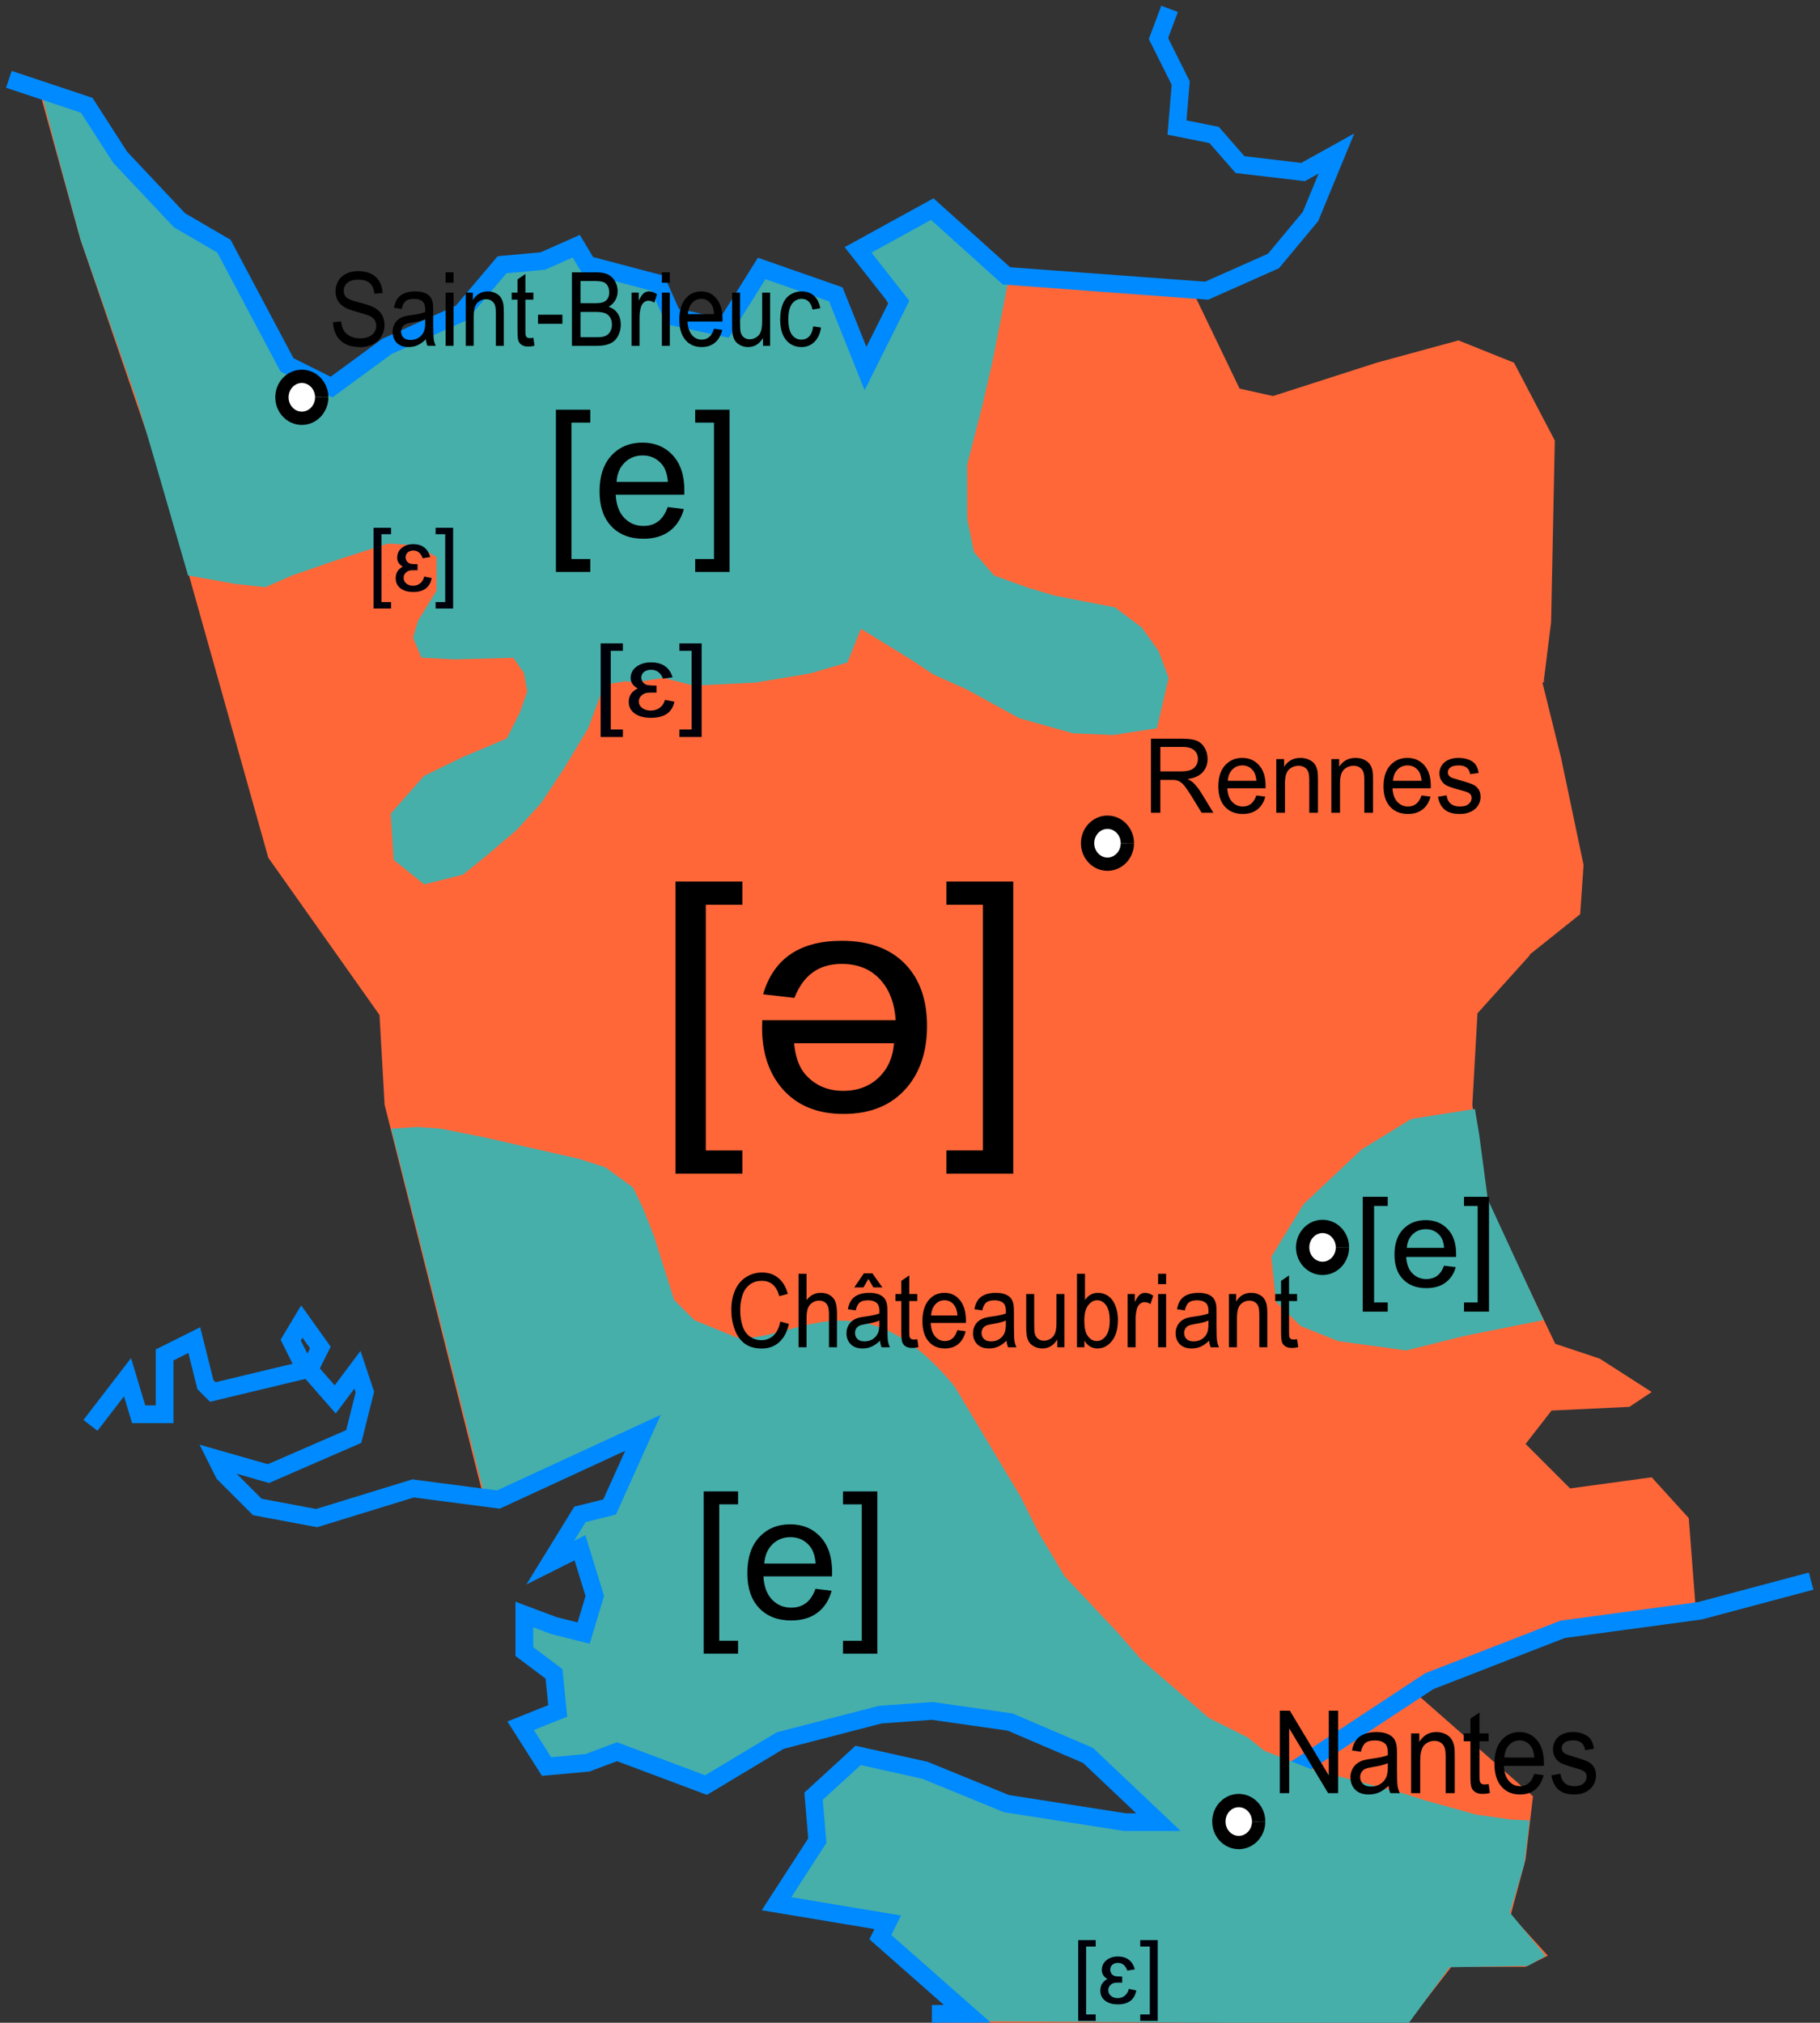 <?xml version="1.0" encoding="UTF-8" standalone="no"?>
<!-- Created with Inkscape (http://www.inkscape.org/) -->

<svg
   xmlns:osb="http://www.openswatchbook.org/uri/2009/osb"
   xmlns:dc="http://purl.org/dc/elements/1.1/"
   xmlns:cc="http://creativecommons.org/ns#"
   xmlns:rdf="http://www.w3.org/1999/02/22-rdf-syntax-ns#"
   xmlns:svg="http://www.w3.org/2000/svg"
   xmlns="http://www.w3.org/2000/svg"
   xmlns:sodipodi="http://sodipodi.sourceforge.net/DTD/sodipodi-0.dtd"
   xmlns:inkscape="http://www.inkscape.org/namespaces/inkscape"
   version="1.0"
   width="410.358"
   height="456.096"
   id="svg2"
   sodipodi:version="0.32"
   inkscape:version="0.48.4 r9939"
   sodipodi:docname="Participes_gallo.svg">
  <rect width="100%" height="100%" fill="#333333" stroke="none"/>
  <sodipodi:namedview
     inkscape:window-height="706"
     inkscape:window-width="1366"
     inkscape:pageshadow="2"
     inkscape:pageopacity="1"
     guidetolerance="10.0"
     gridtolerance="10.0"
     objecttolerance="10.0"
     borderopacity="1.0"
     bordercolor="#666666"
     pagecolor="white"
     id="base"
     inkscape:zoom="1.0349762"
     inkscape:cx="106.93509"
     inkscape:cy="191.89155"
     inkscape:window-x="-8"
     inkscape:window-y="-8"
     inkscape:current-layer="svg2"
     showgrid="false"
     fit-margin-top="0"
     fit-margin-left="0"
     fit-margin-right="0"
     fit-margin-bottom="0"
     inkscape:window-maximized="1" />
  <defs
     id="defs4">
    <linearGradient
       id="linearGradient5571">
      <stop
         style="stop-color:#ff0022;stop-opacity:1;"
         offset="0"
         id="stop5573" />
      <stop
         style="stop-color:#00ff00;stop-opacity:1;"
         offset="1"
         id="stop5575" />
    </linearGradient>
    <linearGradient
       id="linearGradient5352"
       osb:paint="solid">
      <stop
         style="stop-color:#00af22;stop-opacity:1;"
         offset="0"
         id="stop5354" />
    </linearGradient>
  </defs>
  <g
     id="g3151">
    <path
       sodipodi:nodetypes="ccccccccccccccccccccccccccccccccccccccccccccccccccccccccccccc"
       inkscape:connector-curvature="0"
       id="path5628"
       d="m 344.911,215.407 -11.783,13.078 -1.16,20.646 2.873,20.792 15.824,33.083 10.034,3.345 11.706,7.525 -5.017,3.345 -17.559,0.836 -5.853,7.525 10.034,10.034 18.395,-2.508 8.361,9.197 1.672,21.739 -35.117,3.345 -29.264,13.378 27.592,24.248 -1.672,14.214 -3.345,12.542 8.361,9.197 -5.017,2.508 -16.723,0 -9.709,12.507 -106.611,0.114 5.743,-2.378 -17.977,-17.35 1.045,-2.717 -24.666,-5.226 9.197,-12.96 1.672,-12.124 7.107,-7.316 33.471,10.352 21.16,3.722 11.632,-0.069 -13.827,-14.17 -17.946,-7.36 -23.203,-2.717 -27.174,6.271 -17.977,9.825 -20.067,-6.898 -15.677,3.135 -5.739,-8.712 8.003,-3.404 -1.017,-8.555 -7.309,-6.712 0.992,-7.141 13.07,3.745 2.454,-7.473 -3.239,-9.937 -7.409,3.532 7.161,-12.176 6.756,-1.191 2.79,-4.476 4.599,-12.124 -1.036,-195.691 203.993,25.063 4.443,17.945 5.093,24.235 -0.767,11.099 -11.441,9.14 c 0,0 0.037,-0.382 0.066,0.124 z"
       style="fill:#ff6739;fill-opacity:1;stroke:none" />
    <path
       sodipodi:nodetypes="cccccccc"
       inkscape:connector-curvature="0"
       id="path5608"
       d="m 408.358,356.518 -25.084,6.689 -30.937,4.181 -30.101,11.706 -34.281,22.575 -11.706,10.87 -17.559,-2.508 -1.672,-1.672"
       style="fill:none;stroke:#008aff;stroke-width:4;stroke-linecap:butt;stroke-linejoin:miter;stroke-miterlimit:4;stroke-opacity:1;stroke-dasharray:none" />
    <path
       sodipodi:nodetypes="cccccccccccccccccccccccccccccccccccccccccccccccccccccccccccccccccccccccccccc"
       inkscape:connector-curvature="0"
       id="path5616"
       d="m 269.459,66.779 10.034,20.852 7.525,1.672 23.412,-7.525 18.395,-5.017 12.542,5.017 9.197,17.559 -0.836,40.97 -1.672,13.378 0.336,-0.02 -20.452,8.977 -17.457,4.27 -15.826,1.559 -12.573,-0.434 -14.267,-0.467 -13.442,-4.326 -10.333,-6.317 -9.671,-3.662 -12.056,-0.539 -9.271,3.283 -6.181,6.836 0.96,9.351 3.311,8.017 5.059,10.927 4.404,10.66 6.538,18.617 1.977,22.118 3.063,14.812 -3.793,15.028 -4.37,11.88 -1.133,13.891 3.066,11.977 4.566,16.586 4.767,17.028 1.967,19.259 -3.67,7.611 -4.419,4.154 -8.355,2.182 -27.729,-3.686 -5.246,-2.638 -3.747,-6.262 -8.101,-8.03 -9.936,-8.094 -12.643,-6.93 -14.078,-4.537 6.538,-16.126 -32.926,17.344 -4.155,-1.322 L 86.721,249.125 85.566,228.86 60.496,193.406 35.879,105.772 18.12,53.947 8.716,19.88 l 9.134,3.085 9.805,13.425 12.085,13.467 9.736,4.755 15.215,27.954 12.17,3.574 28.6,-18.141 7.076,-9.577 9.76,-0.137 6.469,-2.196 2.733,4.785 15.097,4.134 3.34,7.669 11.664,1.575 8.925,-12.464 16.159,5.775 8.791,13.336 5.081,-12.01 -7.165,-12.63 15.886,-7.927 19.36,15.688 z"
       style="fill:#ff6739;fill-opacity:1;stroke:none" />
    <path
       sodipodi:nodetypes="cccccccccccccccccccccccccccccccccccccccccccccccccccccccccccccccccccccc"
       inkscape:connector-curvature="0"
       id="path3011"
       d="m 344.89,410.477 -4.164,-0.189 -7.95,-1.136 -11.547,-3.218 -5.3,-1.704 -20.254,-5.3 -10.6,-4.164 -3.786,-3.029 -8.707,-4.354 -15.333,-13.25 -5.111,-5.868 -12.115,-12.872 -5.868,-9.843 -3.975,-7.95 -14.954,-24.987 c -21.141,-25.81 -36.28,-9.862 -49.027,-10.979 l -9.654,-3.975 -4.543,-4.543 -4.543,-14.386 -2.461,-6.247 -2.272,-4.732 -6.247,-4.543 -5.868,-1.893 -14.197,-3.218 -6.625,-1.514 -10.411,-2.082 -5.3,-0.379 -5.868,0.379 21.259,83.544 2.488,0.52 33.021,-15.121 -7.413,16.452 -6.893,1.277 -4.945,10.19 4.868,-2.551 3.738,10.698 -2.774,8.962 -13.097,-3.368 -0.092,8.043 6.339,4.349 0.793,8.117 -8.213,3.205 6.121,9.581 8.3,-0.3 7.786,-2.94 19.098,7.508 17.432,-10.6 22.118,-4.834 11.577,-1.548 17.462,2.498 17.999,8.08 14.852,13.938 -4.958,1.115 -13.864,-2.421 -14.233,-1.363 -16.892,-8.349 -16.426,-3.192 -10.248,9.002 0.553,10.891 -8.044,13.808 24.136,3.587 -1.217,3.954 19.959,18.505 98.705,0.604 9.331,-12.768 17.635,-0.298 4.023,-2.23 -8.054,-9.783 3.25,-10.957 z"
       style="fill:#46afaa;stroke:none;stroke-width:1px;stroke-linecap:butt;stroke-linejoin:miter;stroke-opacity:1;fill-opacity:1" />
    <path
       sodipodi:nodetypes="ccccccccccccccccccccccccccccccccccccccccccccccccccccccccccccc"
       inkscape:connector-curvature="0"
       id="path5610"
       d="m 210.117,454.093 7.983,-0.016 -19.61,-17.29 1.672,-3.345 -25.084,-4.181 9.197,-14.214 -0.836,-10.034 10.034,-9.197 15.05,3.345 18.395,7.525 26.756,4.181 7.525,0 -15.886,-15.05 -17.559,-7.525 -17.559,-2.508 -11.706,0.836 -22.575,5.853 -16.723,10.034 -20.067,-7.525 -6.689,2.508 -9.197,0.836 -5.853,-9.197 8.361,-3.345 -0.836,-8.361 -6.689,-5.017 0,-8.361 6.689,2.508 6.689,1.672 2.508,-8.361 -3.345,-10.87 -6.689,3.345 6.689,-10.87 6.689,-1.672 7.525,-16.723 -32.609,15.05 -19.231,-2.508 -21.739,6.689 -13.378,-2.508 -7.525,-7.525 -1.672,-3.345 11.706,3.345 19.231,-8.361 2.508,-10.034 -1.672,-5.017 -5.017,6.689 -5.853,-6.689 2.508,-5.017 -4.181,-5.853 -2.508,4.181 3.345,6.689 -20.903,5.017 -1.672,-1.672 -2.508,-10.034 0,0 0,0 -6.689,3.345 0,13.378 -5.853,0 -2.508,-8.361 -8.361,10.87 0,0"
       style="fill:none;stroke:#008aff;stroke-width:4;stroke-linecap:butt;stroke-linejoin:miter;stroke-miterlimit:4;stroke-opacity:1;stroke-dasharray:none" />
    <path
       sodipodi:nodetypes="cccccccccccccc"
       inkscape:connector-curvature="0"
       id="path5620"
       d="m 333.503,255.729 -0.958,-5.68 -14.32,2.254 -11.226,6.889 -13.094,12.351 -7.254,11.844 1.062,10.175 5.564,5.448 8.432,3.389 15.355,2.105 13.131,-3.277 17.833,-3.576 -12.565,-27.187 z"
       style="fill:#46afaa;fill-opacity:1;stroke:none" />
    <path
       sodipodi:nodetypes="cccccccccccccccccccccccccccccccccccccccccccccccccccccccccccccccccccccccccccccccccccccc"
       inkscape:connector-curvature="0"
       id="path3003"
       d="M 74.96,86.598 64.738,82.434 49.973,55.176 40.508,49.876 26.879,35.868 18.929,22.996 9.086,19.967 13.25,35.868 l 4.922,18.172 12.872,36.723 3.786,12.872 7.572,26.122 10.6,1.893 6.815,0.757 6.057,-2.65 9.843,-3.407 11.736,-3.786 6.436,0.379 4.543,2.65 0,7.572 -4.164,6.815 -1.136,3.786 1.893,4.543 7.572,0.379 13.629,-0.379 -0.757,-0.379 2.65,3.786 0.774,4.164 -1.622,4.679 -3.006,5.956 -9.837,4.153 -8.843,4.3 -7.482,8.499 0.656,10.409 6.889,5.543 8.725,-2.193 5.532,-4.453 6.69,-5.719 5.379,-5.927 5.272,-7.967 5.373,-8.956 3.673,-9.837 4.727,-0.741 2.283,0.238 6.252,-1.006 6.879,1.736 13.996,-0.692 12.207,-2.05 8.421,-2.455 3.067,-7.614 11.828,7.285 4.543,3.029 7.572,3.407 11.736,6.436 12.115,3.407 9.086,0.379 9.843,-1.514 2.65,-11.358 -2.272,-6.057 -3.786,-5.3 -6.057,-4.543 -13.629,-2.65 -6.095,-1.817 -7.534,-2.726 -4.543,-5.3 -1.514,-7.572 0,-12.115 3.407,-13.25 2.272,-9.843 3.786,-19.308 -17.036,-16.279 -17.036,10.222 9.086,11.736 -7.572,15.143 -7.193,-17.415 -16.279,-4.164 -8.707,11.736 -11.736,-2.65 -1.893,-6.436 -16.658,-5.3 -3.029,-3.407 -6.815,4.164 -9.465,-0.379 -9.843,12.493 -17.036,6.436 z"
       style="fill:#46afaa;fill-opacity:1;stroke:none" />
    <path
       inkscape:connector-curvature="0"
       id="path5614"
       d="m 263.708,2 -2.508,6.689 5.017,10.034 -0.836,10.034 8.361,1.672 5.853,6.689 14.214,1.672 7.525,-4.181 -5.853,14.214 -8.361,10.034 -15.05,6.689 -45.151,-3.345 -16.723,-15.05 -16.723,9.197 9.197,11.706 -7.525,15.05 -6.689,-16.723 -16.723,-5.853 -8.361,13.378 -11.706,-2.508 -3.345,-7.525 -15.886,-4.181 -2.508,-4.181 -7.525,3.345 -9.197,0.836 -9.197,10.87 -16.723,7.525 -12.542,9.197 L 64.71,82.268 50.495,55.512 40.462,49.659 27.084,35.445 19.559,23.739 2,17.886"
       style="fill:none;stroke:#008aff;stroke-width:4;stroke-linecap:butt;stroke-linejoin:miter;stroke-miterlimit:4;stroke-opacity:1;stroke-dasharray:none" />
    <path
       id="path5630"
       d="m 553.739,523.384 c 0,2.612 -2.008,4.73 -4.485,4.73 -2.477,0 -4.485,-2.118 -4.485,-4.73 0,-2.612 2.008,-4.73 4.485,-4.73 2.466,0 4.469,2.099 4.485,4.699"
       style="fill:#ffffff;fill-opacity:1;stroke:#000000;stroke-width:3;stroke-miterlimit:4;stroke-opacity:1"
       transform="translate(-269.95,-112.656)" />
    <path
       id="path5630-1"
       d="m 553.739,523.384 c 0,2.612 -2.008,4.73 -4.485,4.73 -2.477,0 -4.485,-2.118 -4.485,-4.73 0,-2.612 2.008,-4.73 4.485,-4.73 2.466,0 4.469,2.099 4.485,4.699"
       style="fill:#ffffff;fill-opacity:1;stroke:#000000;stroke-width:3;stroke-miterlimit:4;stroke-opacity:1"
       transform="translate(-481.2,-433.799)" />
    <path
       id="path5630-7"
       d="m 553.739,523.384 c 0,2.612 -2.008,4.73 -4.485,4.73 -2.477,0 -4.485,-2.118 -4.485,-4.73 0,-2.612 2.008,-4.73 4.485,-4.73 2.466,0 4.469,2.099 4.485,4.699"
       style="fill:#ffffff;fill-opacity:1;stroke:#000000;stroke-width:3;stroke-miterlimit:4;stroke-opacity:1"
       transform="translate(-251.056,-242.117)" />
    <path
       id="path5630-4"
       d="m 553.739,523.384 c 0,2.612 -2.008,4.73 -4.485,4.73 -2.477,0 -4.485,-2.118 -4.485,-4.73 0,-2.612 2.008,-4.73 4.485,-4.73 2.466,0 4.469,2.099 4.485,4.699"
       style="fill:#ffffff;fill-opacity:1;stroke:#000000;stroke-width:3;stroke-miterlimit:4;stroke-opacity:1"
       transform="translate(-299.551,-333.255)" />
    <g
       id="text5664"
       style="font-size:24.617px;font-style:normal;font-weight:normal;line-height:125%;letter-spacing:0px;word-spacing:0px;fill:#000000;fill-opacity:1;stroke:none;font-family:Sans"
       transform="scale(0.948,1.055)">
      <path
         id="path3135"
         style=""
         d="m 304.384,383.246 0,-17.621 2.392,0 9.255,13.835 0,-13.835 2.236,0 0,17.621 -2.392,0 -9.255,-13.847 0,13.847 z" />
      <path
         id="path3137"
         style=""
         d="m 330.251,381.671 c -0.801,0.681 -1.573,1.162 -2.314,1.442 -0.741,0.28 -1.537,0.421 -2.386,0.421 -1.402,0 -2.48,-0.343 -3.233,-1.028 -0.753,-0.685 -1.13,-1.561 -1.13,-2.626 0,-0.625 0.142,-1.196 0.427,-1.713 0.284,-0.517 0.657,-0.932 1.118,-1.244 0.461,-0.313 0.98,-0.549 1.557,-0.709 0.425,-0.112 1.066,-0.22 1.923,-0.325 1.747,-0.208 3.033,-0.457 3.858,-0.745 0.008,-0.296 0.012,-0.485 0.012,-0.565 -10e-6,-0.881 -0.204,-1.502 -0.613,-1.863 -0.553,-0.489 -1.374,-0.733 -2.464,-0.733 -1.018,1e-5 -1.769,0.178 -2.254,0.535 -0.485,0.357 -0.843,0.988 -1.076,1.893 l -2.116,-0.288 c 0.192,-0.905 0.509,-1.637 0.95,-2.194 0.441,-0.557 1.078,-0.986 1.911,-1.286 0.833,-0.3 1.799,-0.451 2.897,-0.451 1.09,2e-5 1.975,0.128 2.656,0.385 0.681,0.256 1.182,0.579 1.503,0.968 0.321,0.389 0.545,0.879 0.673,1.472 0.072,0.369 0.108,1.034 0.108,1.995 l 0,2.885 c -1e-5,2.011 0.046,3.283 0.138,3.816 0.092,0.533 0.274,1.044 0.547,1.533 l -2.26,0 c -0.224,-0.449 -0.369,-0.974 -0.433,-1.575 z m -0.18,-4.832 c -0.785,0.321 -1.963,0.593 -3.534,0.817 -0.889,0.128 -1.519,0.272 -1.887,0.433 -0.369,0.16 -0.653,0.395 -0.853,0.703 -0.2,0.309 -0.301,0.651 -0.3,1.028 -10e-6,0.577 0.218,1.058 0.655,1.442 0.437,0.385 1.076,0.577 1.917,0.577 0.833,10e-6 1.575,-0.182 2.224,-0.547 0.649,-0.365 1.126,-0.863 1.43,-1.496 0.232,-0.489 0.349,-1.21 0.349,-2.164 z" />
      <path
         id="path3139"
         style=""
         d="m 335.624,383.246 0,-12.765 1.947,0 0,1.815 c 0.938,-1.402 2.292,-2.103 4.063,-2.104 0.769,2e-5 1.476,0.138 2.122,0.415 0.645,0.276 1.128,0.639 1.448,1.088 0.321,0.449 0.545,0.982 0.673,1.599 0.08,0.401 0.12,1.102 0.12,2.104 l 0,7.849 -2.164,0 0,-7.765 c -1e-5,-0.881 -0.084,-1.541 -0.252,-1.977 -0.168,-0.437 -0.467,-0.785 -0.895,-1.046 -0.429,-0.26 -0.932,-0.391 -1.509,-0.391 -0.922,1e-5 -1.717,0.292 -2.386,0.877 -0.669,0.585 -1.004,1.695 -1.004,3.33 l 0,6.972 z" />
      <path
         id="path3141"
         style=""
         d="m 354.051,381.31 0.313,1.911 c -0.609,0.128 -1.154,0.192 -1.635,0.192 -0.785,0 -1.394,-0.124 -1.827,-0.373 -0.433,-0.248 -0.737,-0.575 -0.914,-0.98 -0.176,-0.405 -0.264,-1.256 -0.264,-2.554 l 0,-7.344 -1.587,0 0,-1.683 1.587,0 0,-3.161 2.152,-1.298 0,4.459 2.176,0 0,1.683 -2.176,0 0,7.464 c 0,0.617 0.038,1.014 0.114,1.19 0.076,0.176 0.2,0.317 0.373,0.421 0.172,0.104 0.419,0.156 0.739,0.156 0.24,0 0.557,-0.028 0.95,-0.084 z" />
      <path
         id="path3143"
         style=""
         d="m 364.893,379.135 2.236,0.276 c -0.353,1.306 -1.006,2.32 -1.959,3.041 -0.954,0.721 -2.172,1.082 -3.654,1.082 -1.867,0 -3.348,-0.575 -4.441,-1.725 -1.094,-1.15 -1.641,-2.763 -1.641,-4.838 0,-2.148 0.553,-3.814 1.659,-5 1.106,-1.186 2.54,-1.779 4.303,-1.779 1.707,2e-5 3.101,0.581 4.183,1.743 1.082,1.162 1.623,2.797 1.623,4.904 -1e-5,0.128 -0.004,0.321 -0.012,0.577 l -9.52,0 c 0.08,1.402 0.477,2.476 1.19,3.221 0.713,0.745 1.603,1.118 2.668,1.118 0.793,10e-6 1.47,-0.208 2.031,-0.625 0.561,-0.417 1.006,-1.082 1.334,-1.995 z m -7.104,-3.498 7.128,0 c -0.096,-1.074 -0.369,-1.879 -0.817,-2.416 -0.689,-0.833 -1.583,-1.25 -2.68,-1.25 -0.994,1e-5 -1.829,0.333 -2.506,0.998 -0.677,0.665 -1.052,1.555 -1.124,2.668 z" />
      <path
         id="path3145"
         style=""
         d="m 368.992,379.435 2.14,-0.337 c 0.12,0.857 0.455,1.515 1.004,1.971 0.549,0.457 1.316,0.685 2.302,0.685 0.994,10e-6 1.731,-0.202 2.212,-0.607 0.481,-0.405 0.721,-0.879 0.721,-1.424 -1e-5,-0.489 -0.212,-0.873 -0.637,-1.154 -0.297,-0.192 -1.034,-0.437 -2.212,-0.733 -1.587,-0.401 -2.686,-0.747 -3.3,-1.04 -0.613,-0.292 -1.078,-0.697 -1.394,-1.214 -0.317,-0.517 -0.475,-1.088 -0.475,-1.713 -1e-5,-0.569 0.13,-1.096 0.391,-1.581 0.26,-0.485 0.615,-0.887 1.064,-1.208 0.337,-0.248 0.795,-0.459 1.376,-0.631 0.581,-0.172 1.204,-0.258 1.869,-0.258 1.002,2e-5 1.881,0.144 2.638,0.433 0.757,0.288 1.316,0.679 1.677,1.172 0.361,0.493 0.609,1.152 0.745,1.977 l -2.116,0.288 c -0.096,-0.657 -0.375,-1.17 -0.835,-1.539 -0.461,-0.369 -1.112,-0.553 -1.953,-0.553 -0.994,1e-5 -1.703,0.164 -2.128,0.493 -0.425,0.329 -0.637,0.713 -0.637,1.154 0,0.28 0.088,0.533 0.264,0.757 0.176,0.232 0.453,0.425 0.829,0.577 0.216,0.08 0.853,0.264 1.911,0.553 1.531,0.409 2.598,0.743 3.203,1.004 0.605,0.26 1.08,0.639 1.424,1.136 0.345,0.497 0.517,1.114 0.517,1.851 -1e-5,0.721 -0.21,1.4 -0.631,2.037 -0.421,0.637 -1.028,1.13 -1.821,1.478 -0.793,0.349 -1.691,0.523 -2.692,0.523 -1.659,0 -2.923,-0.345 -3.792,-1.034 -0.869,-0.689 -1.424,-1.711 -1.665,-3.065 z" />
    </g>
    <g
       id="text5664-0"
       style="font-size:21.801px;font-style:normal;font-weight:normal;line-height:125%;letter-spacing:0px;word-spacing:0px;fill:#000000;fill-opacity:1;stroke:none;font-family:Sans"
       transform="scale(0.941,1.062)">
      <path
         id="path3108"
         style=""
         d="m 186.964,280.581 2.065,0.522 c -0.433,1.696 -1.212,2.99 -2.337,3.88 -1.125,0.891 -2.5,1.336 -4.125,1.336 -1.682,0 -3.05,-0.342 -4.104,-1.027 -1.054,-0.685 -1.856,-1.677 -2.406,-2.975 -0.55,-1.299 -0.825,-2.693 -0.825,-4.184 0,-1.625 0.31,-3.043 0.931,-4.253 0.621,-1.21 1.505,-2.129 2.651,-2.757 1.146,-0.628 2.408,-0.942 3.784,-0.942 1.561,2e-5 2.874,0.397 3.939,1.192 1.065,0.795 1.806,1.913 2.225,3.353 l -2.033,0.479 c -0.362,-1.135 -0.887,-1.962 -1.575,-2.48 -0.688,-0.518 -1.554,-0.777 -2.597,-0.777 -1.199,2e-5 -2.202,0.287 -3.007,0.862 -0.805,0.575 -1.371,1.347 -1.698,2.315 -0.326,0.969 -0.49,1.968 -0.49,2.997 -1e-5,1.327 0.193,2.486 0.58,3.476 0.387,0.99 0.988,1.73 1.804,2.22 0.816,0.49 1.7,0.735 2.651,0.735 1.157,0 2.136,-0.334 2.938,-1.001 0.802,-0.667 1.345,-1.657 1.629,-2.97 z" />
      <path
         id="path3110"
         style=""
         d="m 191.339,286.053 0,-15.606 1.916,0 0,5.599 c 0.894,-1.036 2.023,-1.554 3.385,-1.554 0.837,1e-5 1.565,0.165 2.182,0.495 0.617,0.33 1.059,0.786 1.325,1.368 0.266,0.582 0.399,1.426 0.399,2.534 l 0,7.164 -1.916,0 0,-7.164 c -1e-5,-0.958 -0.208,-1.655 -0.623,-2.092 -0.415,-0.436 -1.002,-0.655 -1.762,-0.655 -0.568,1e-5 -1.102,0.147 -1.602,0.442 -0.5,0.295 -0.857,0.694 -1.07,1.198 -0.213,0.504 -0.319,1.199 -0.319,2.086 l 0,6.185 z" />
      <path
         id="path3112"
         style=""
         d="m 210.852,284.658 c -0.71,0.603 -1.393,1.029 -2.049,1.277 -0.656,0.248 -1.361,0.373 -2.113,0.373 -1.242,0 -2.196,-0.303 -2.864,-0.91 -0.667,-0.607 -1.001,-1.382 -1.001,-2.326 0,-0.554 0.126,-1.059 0.378,-1.517 0.252,-0.458 0.582,-0.825 0.99,-1.102 0.408,-0.277 0.868,-0.486 1.379,-0.628 0.376,-0.099 0.944,-0.195 1.703,-0.287 1.547,-0.185 2.686,-0.405 3.417,-0.66 0.007,-0.263 0.011,-0.429 0.011,-0.5 -1e-5,-0.781 -0.181,-1.331 -0.543,-1.65 -0.49,-0.433 -1.217,-0.649 -2.182,-0.649 -0.901,1e-5 -1.567,0.158 -1.996,0.474 -0.429,0.316 -0.747,0.875 -0.953,1.677 l -1.874,-0.255 c 0.17,-0.802 0.451,-1.45 0.841,-1.943 0.39,-0.493 0.955,-0.873 1.693,-1.139 0.738,-0.266 1.593,-0.399 2.566,-0.399 0.965,1e-5 1.749,0.114 2.353,0.341 0.603,0.227 1.047,0.513 1.331,0.857 0.284,0.344 0.483,0.779 0.596,1.304 0.064,0.326 0.096,0.915 0.096,1.767 l 0,2.555 c -1e-5,1.781 0.041,2.908 0.122,3.38 0.082,0.472 0.243,0.924 0.484,1.357 l -2.001,0 c -0.199,-0.397 -0.326,-0.862 -0.383,-1.395 z m -0.16,-4.279 c -0.696,0.284 -1.739,0.525 -3.13,0.724 -0.788,0.114 -1.345,0.241 -1.671,0.383 -0.326,0.142 -0.578,0.35 -0.756,0.623 -0.177,0.273 -0.266,0.577 -0.266,0.91 -1e-5,0.511 0.193,0.937 0.58,1.277 0.387,0.341 0.953,0.511 1.698,0.511 0.738,0 1.395,-0.161 1.969,-0.484 0.575,-0.323 0.997,-0.765 1.267,-1.325 0.206,-0.433 0.309,-1.072 0.309,-1.916 z m -2.608,-8.846 -1.203,1.81 -2.193,0 2.299,-2.981 2.044,0 2.395,2.981 -2.172,0 z" />
      <path
         id="path3114"
         style=""
         d="m 219.794,284.339 0.277,1.693 c -0.539,0.114 -1.022,0.17 -1.448,0.17 -0.695,0 -1.235,-0.11 -1.618,-0.33 -0.383,-0.22 -0.653,-0.509 -0.809,-0.868 -0.156,-0.358 -0.234,-1.112 -0.234,-2.262 l 0,-6.504 -1.405,0 0,-1.49 1.405,0 0,-2.8 1.905,-1.15 0,3.949 1.927,0 0,1.49 -1.927,0 0,6.611 c -1e-5,0.546 0.034,0.898 0.101,1.054 0.067,0.156 0.177,0.28 0.33,0.373 0.153,0.092 0.371,0.138 0.655,0.138 0.213,0 0.493,-0.025 0.841,-0.074 z" />
      <path
         id="path3116"
         style=""
         d="m 229.396,282.412 1.98,0.245 c -0.312,1.157 -0.891,2.055 -1.735,2.693 -0.845,0.639 -1.923,0.958 -3.236,0.958 -1.654,0 -2.965,-0.509 -3.933,-1.528 -0.969,-1.018 -1.453,-2.447 -1.453,-4.285 0,-1.902 0.49,-3.378 1.469,-4.428 0.979,-1.05 2.25,-1.575 3.811,-1.575 1.512,1e-5 2.746,0.515 3.705,1.544 0.958,1.029 1.437,2.477 1.437,4.343 -1e-5,0.114 -0.004,0.284 -0.011,0.511 l -8.431,0 c 0.071,1.242 0.422,2.193 1.054,2.853 0.632,0.66 1.419,0.99 2.363,0.99 0.703,0 1.302,-0.185 1.799,-0.554 0.497,-0.369 0.891,-0.958 1.182,-1.767 z m -6.291,-3.098 6.313,0 c -0.085,-0.951 -0.326,-1.664 -0.724,-2.14 -0.61,-0.738 -1.402,-1.107 -2.374,-1.107 -0.88,10e-6 -1.62,0.295 -2.22,0.884 -0.6,0.589 -0.931,1.377 -0.995,2.363 z" />
      <path
         id="path3118"
         style=""
         d="m 241.169,284.658 c -0.71,0.603 -1.393,1.029 -2.049,1.277 -0.656,0.248 -1.361,0.373 -2.113,0.373 -1.242,0 -2.196,-0.303 -2.864,-0.91 -0.667,-0.607 -1.001,-1.382 -1.001,-2.326 -1e-5,-0.554 0.126,-1.059 0.378,-1.517 0.252,-0.458 0.582,-0.825 0.99,-1.102 0.408,-0.277 0.868,-0.486 1.379,-0.628 0.376,-0.099 0.944,-0.195 1.703,-0.287 1.547,-0.185 2.686,-0.405 3.417,-0.66 0.007,-0.263 0.011,-0.429 0.011,-0.5 -1e-5,-0.781 -0.181,-1.331 -0.543,-1.65 -0.49,-0.433 -1.217,-0.649 -2.182,-0.649 -0.901,1e-5 -1.567,0.158 -1.996,0.474 -0.429,0.316 -0.747,0.875 -0.953,1.677 l -1.874,-0.255 c 0.17,-0.802 0.451,-1.45 0.841,-1.943 0.39,-0.493 0.955,-0.873 1.693,-1.139 0.738,-0.266 1.593,-0.399 2.566,-0.399 0.965,1e-5 1.749,0.114 2.353,0.341 0.603,0.227 1.047,0.513 1.331,0.857 0.284,0.344 0.483,0.779 0.596,1.304 0.064,0.326 0.096,0.915 0.096,1.767 l 0,2.555 c -2e-5,1.781 0.041,2.908 0.122,3.38 0.082,0.472 0.243,0.924 0.484,1.357 l -2.001,0 c -0.199,-0.397 -0.326,-0.862 -0.383,-1.395 z m -0.16,-4.279 c -0.695,0.284 -1.739,0.525 -3.13,0.724 -0.788,0.114 -1.345,0.241 -1.671,0.383 -0.326,0.142 -0.578,0.35 -0.756,0.623 -0.177,0.273 -0.266,0.577 -0.266,0.91 0,0.511 0.193,0.937 0.58,1.277 0.387,0.341 0.953,0.511 1.698,0.511 0.738,0 1.395,-0.161 1.969,-0.484 0.575,-0.323 0.997,-0.765 1.267,-1.325 0.206,-0.433 0.309,-1.072 0.309,-1.916 z" />
      <path
         id="path3120"
         style=""
         d="m 253.337,286.053 0,-1.661 c -0.88,1.277 -2.076,1.916 -3.587,1.916 -0.667,0 -1.29,-0.128 -1.868,-0.383 -0.578,-0.255 -1.008,-0.577 -1.288,-0.963 -0.28,-0.387 -0.477,-0.86 -0.591,-1.421 -0.078,-0.376 -0.117,-0.972 -0.117,-1.788 l 0,-7.005 1.916,0 0,6.27 c -1e-5,1.001 0.039,1.675 0.117,2.023 0.121,0.504 0.376,0.9 0.766,1.187 0.39,0.287 0.873,0.431 1.448,0.431 0.575,0 1.114,-0.147 1.618,-0.442 0.504,-0.295 0.86,-0.695 1.07,-1.203 0.209,-0.507 0.314,-1.244 0.314,-2.209 l 0,-6.057 1.916,0 0,11.305 z" />
      <path
         id="path3122"
         style=""
         d="m 259.831,286.053 -1.778,0 0,-15.606 1.916,0 0,5.567 c 0.809,-1.015 1.842,-1.522 3.098,-1.522 0.695,1e-5 1.354,0.14 1.975,0.42 0.621,0.28 1.132,0.674 1.533,1.182 0.401,0.507 0.715,1.12 0.942,1.836 0.227,0.717 0.341,1.483 0.341,2.299 -10e-6,1.937 -0.479,3.435 -1.437,4.492 -0.958,1.057 -2.108,1.586 -3.449,1.586 -1.334,0 -2.381,-0.557 -3.14,-1.671 z m -0.021,-5.738 c 0,1.355 0.185,2.335 0.554,2.938 0.603,0.986 1.419,1.48 2.448,1.48 0.837,0 1.561,-0.364 2.172,-1.091 0.61,-0.727 0.915,-1.811 0.915,-3.252 -1e-5,-1.476 -0.293,-2.565 -0.878,-3.268 -0.585,-0.703 -1.293,-1.054 -2.124,-1.054 -0.837,10e-6 -1.561,0.364 -2.172,1.091 -0.61,0.727 -0.915,1.78 -0.915,3.156 z" />
      <path
         id="path3124"
         style=""
         d="m 270.178,286.053 0,-11.305 1.725,0 0,1.714 c 0.44,-0.802 0.846,-1.331 1.219,-1.586 0.373,-0.255 0.782,-0.383 1.23,-0.383 0.646,1e-5 1.302,0.206 1.969,0.617 l -0.66,1.778 c -0.468,-0.277 -0.937,-0.415 -1.405,-0.415 -0.419,0 -0.795,0.126 -1.128,0.378 -0.334,0.252 -0.571,0.601 -0.713,1.049 -0.213,0.681 -0.319,1.426 -0.319,2.236 l 0,5.919 z" />
      <path
         id="path3126"
         style=""
         d="m 277.491,272.65 0,-2.204 1.916,0 0,2.204 z m 0,13.402 0,-11.305 1.916,0 0,11.305 z" />
      <path
         id="path3128"
         style=""
         d="m 289.712,284.658 c -0.71,0.603 -1.393,1.029 -2.049,1.277 -0.656,0.248 -1.361,0.373 -2.113,0.373 -1.242,0 -2.196,-0.303 -2.864,-0.91 -0.667,-0.607 -1.001,-1.382 -1.001,-2.326 0,-0.554 0.126,-1.059 0.378,-1.517 0.252,-0.458 0.582,-0.825 0.99,-1.102 0.408,-0.277 0.868,-0.486 1.379,-0.628 0.376,-0.099 0.944,-0.195 1.703,-0.287 1.547,-0.185 2.686,-0.405 3.417,-0.66 0.007,-0.263 0.011,-0.429 0.011,-0.5 -10e-6,-0.781 -0.181,-1.331 -0.543,-1.65 -0.49,-0.433 -1.217,-0.649 -2.182,-0.649 -0.901,1e-5 -1.567,0.158 -1.996,0.474 -0.429,0.316 -0.747,0.875 -0.953,1.677 l -1.874,-0.255 c 0.17,-0.802 0.451,-1.45 0.841,-1.943 0.39,-0.493 0.955,-0.873 1.693,-1.139 0.738,-0.266 1.593,-0.399 2.566,-0.399 0.965,1e-5 1.749,0.114 2.353,0.341 0.603,0.227 1.047,0.513 1.331,0.857 0.284,0.344 0.483,0.779 0.596,1.304 0.064,0.326 0.096,0.915 0.096,1.767 l 0,2.555 c -1e-5,1.781 0.041,2.908 0.122,3.38 0.082,0.472 0.243,0.924 0.484,1.357 l -2.001,0 c -0.199,-0.397 -0.326,-0.862 -0.383,-1.395 z m -0.16,-4.279 c -0.696,0.284 -1.739,0.525 -3.13,0.724 -0.788,0.114 -1.345,0.241 -1.671,0.383 -0.326,0.142 -0.578,0.35 -0.756,0.623 -0.177,0.273 -0.266,0.577 -0.266,0.91 0,0.511 0.193,0.937 0.58,1.277 0.387,0.341 0.953,0.511 1.698,0.511 0.738,0 1.395,-0.161 1.969,-0.484 0.575,-0.323 0.997,-0.765 1.267,-1.325 0.206,-0.433 0.309,-1.072 0.309,-1.916 z" />
      <path
         id="path3130"
         style=""
         d="m 294.47,286.053 0,-11.305 1.725,0 0,1.607 c 0.83,-1.242 2.03,-1.863 3.598,-1.863 0.681,1e-5 1.308,0.122 1.879,0.367 0.571,0.245 0.999,0.566 1.283,0.963 0.284,0.397 0.483,0.869 0.596,1.416 0.071,0.355 0.106,0.976 0.106,1.863 l 0,6.951 -1.916,0 0,-6.877 c -10e-6,-0.781 -0.074,-1.364 -0.224,-1.751 -0.149,-0.387 -0.413,-0.695 -0.793,-0.926 -0.38,-0.231 -0.825,-0.346 -1.336,-0.346 -0.816,1e-5 -1.52,0.259 -2.113,0.777 -0.593,0.518 -0.889,1.501 -0.889,2.949 l 0,6.174 z" />
      <path
         id="path3132"
         style=""
         d="m 310.789,284.339 0.277,1.693 c -0.539,0.114 -1.022,0.17 -1.448,0.17 -0.695,0 -1.235,-0.11 -1.618,-0.33 -0.383,-0.22 -0.653,-0.509 -0.809,-0.868 -0.156,-0.358 -0.234,-1.112 -0.234,-2.262 l 0,-6.504 -1.405,0 0,-1.49 1.405,0 0,-2.8 1.905,-1.15 0,3.949 1.927,0 0,1.49 -1.927,0 0,6.611 c 0,0.546 0.034,0.898 0.101,1.054 0.067,0.156 0.177,0.28 0.33,0.373 0.153,0.092 0.371,0.138 0.655,0.138 0.213,0 0.493,-0.025 0.841,-0.074 z" />
    </g>
    <g
       id="text5664-4"
       style="font-size:22.806px;font-style:normal;font-weight:normal;line-height:125%;letter-spacing:0px;word-spacing:0px;fill:#000000;fill-opacity:1;stroke:none;font-family:Sans"
       transform="scale(0.978,1.022)">
      <path
         id="path3095"
         style=""
         d="m 265.35,179.315 0,-16.325 7.238,0 c 1.455,1e-5 2.561,0.147 3.318,0.44 0.757,0.293 1.362,0.811 1.815,1.553 0.453,0.742 0.679,1.563 0.679,2.461 -2e-5,1.158 -0.375,2.134 -1.125,2.929 -0.75,0.794 -1.908,1.299 -3.474,1.514 0.572,0.275 1.006,0.546 1.303,0.813 0.631,0.579 1.229,1.303 1.793,2.171 l 2.84,4.443 -2.717,0 -2.16,-3.396 c -0.631,-0.98 -1.151,-1.73 -1.559,-2.249 -0.408,-0.52 -0.774,-0.883 -1.097,-1.091 -0.323,-0.208 -0.651,-0.353 -0.986,-0.434 -0.245,-0.052 -0.646,-0.078 -1.203,-0.078 l -2.506,0 0,7.249 z m 2.16,-9.12 4.644,0 c 0.987,10e-6 1.759,-0.102 2.316,-0.306 0.557,-0.204 0.98,-0.531 1.269,-0.98 0.29,-0.449 0.434,-0.937 0.434,-1.464 -10e-6,-0.772 -0.28,-1.407 -0.841,-1.904 -0.561,-0.497 -1.446,-0.746 -2.656,-0.746 l -5.167,0 z" />
      <path
         id="path3097"
         style=""
         d="m 289.637,175.507 2.071,0.256 c -0.327,1.21 -0.932,2.149 -1.815,2.817 -0.883,0.668 -2.012,1.002 -3.385,1.002 -1.73,0 -3.101,-0.533 -4.115,-1.598 -1.013,-1.065 -1.52,-2.559 -1.52,-4.482 0,-1.99 0.512,-3.534 1.537,-4.632 1.024,-1.099 2.353,-1.648 3.987,-1.648 1.581,1e-5 2.873,0.538 3.875,1.615 1.002,1.076 1.503,2.591 1.503,4.543 -10e-6,0.119 -0.004,0.297 -0.011,0.535 l -8.819,0 c 0.074,1.299 0.442,2.294 1.102,2.984 0.661,0.69 1.485,1.036 2.472,1.036 0.735,0 1.362,-0.193 1.882,-0.579 0.52,-0.386 0.932,-1.002 1.236,-1.849 z m -6.581,-3.24 6.603,0 c -0.089,-0.995 -0.342,-1.741 -0.757,-2.238 -0.638,-0.772 -1.466,-1.158 -2.483,-1.158 -0.921,1e-5 -1.694,0.308 -2.322,0.924 -0.627,0.616 -0.974,1.44 -1.041,2.472 z" />
      <path
         id="path3099"
         style=""
         d="m 294.236,179.315 0,-11.826 1.804,0 0,1.681 c 0.869,-1.299 2.123,-1.949 3.764,-1.949 0.713,1e-5 1.368,0.128 1.965,0.384 0.598,0.256 1.045,0.592 1.342,1.008 0.297,0.416 0.505,0.909 0.624,1.481 0.074,0.371 0.111,1.021 0.111,1.949 l 0,7.272 -2.004,0 0,-7.194 c -10e-6,-0.817 -0.078,-1.427 -0.234,-1.832 -0.156,-0.405 -0.432,-0.728 -0.83,-0.969 -0.397,-0.241 -0.863,-0.362 -1.398,-0.362 -0.854,1e-5 -1.591,0.271 -2.21,0.813 -0.62,0.542 -0.93,1.57 -0.93,3.085 l 0,6.459 z" />
      <path
         id="path3101"
         style=""
         d="m 306.93,179.315 0,-11.826 1.804,0 0,1.681 c 0.869,-1.299 2.123,-1.949 3.764,-1.949 0.713,1e-5 1.368,0.128 1.965,0.384 0.598,0.256 1.045,0.592 1.342,1.008 0.297,0.416 0.505,0.909 0.624,1.481 0.074,0.371 0.111,1.021 0.111,1.949 l 0,7.272 -2.004,0 0,-7.194 c -1e-5,-0.817 -0.078,-1.427 -0.234,-1.832 -0.156,-0.405 -0.432,-0.728 -0.83,-0.969 -0.397,-0.241 -0.863,-0.362 -1.398,-0.362 -0.854,1e-5 -1.591,0.271 -2.21,0.813 -0.62,0.542 -0.93,1.57 -0.93,3.085 l 0,6.459 z" />
      <path
         id="path3103"
         style=""
         d="m 327.721,175.507 2.071,0.256 c -0.327,1.21 -0.932,2.149 -1.815,2.817 -0.883,0.668 -2.012,1.002 -3.385,1.002 -1.73,0 -3.101,-0.533 -4.115,-1.598 -1.013,-1.065 -1.52,-2.559 -1.52,-4.482 0,-1.99 0.512,-3.534 1.537,-4.632 1.024,-1.099 2.353,-1.648 3.987,-1.648 1.581,1e-5 2.873,0.538 3.875,1.615 1.002,1.076 1.503,2.591 1.503,4.543 -1e-5,0.119 -0.004,0.297 -0.011,0.535 l -8.819,0 c 0.074,1.299 0.442,2.294 1.102,2.984 0.661,0.69 1.485,1.036 2.472,1.036 0.735,0 1.362,-0.193 1.882,-0.579 0.52,-0.386 0.932,-1.002 1.236,-1.849 z m -6.581,-3.24 6.603,0 c -0.089,-0.995 -0.342,-1.741 -0.757,-2.238 -0.638,-0.772 -1.466,-1.158 -2.483,-1.158 -0.921,1e-5 -1.694,0.308 -2.322,0.924 -0.627,0.616 -0.974,1.44 -1.041,2.472 z" />
      <path
         id="path3105"
         style=""
         d="m 331.518,175.785 1.982,-0.312 c 0.111,0.794 0.421,1.403 0.93,1.826 0.509,0.423 1.219,0.635 2.132,0.635 0.921,0 1.604,-0.187 2.049,-0.562 0.445,-0.375 0.668,-0.815 0.668,-1.32 -1e-5,-0.453 -0.197,-0.809 -0.59,-1.069 -0.275,-0.178 -0.958,-0.405 -2.049,-0.679 -1.47,-0.371 -2.489,-0.692 -3.057,-0.963 -0.568,-0.271 -0.999,-0.646 -1.292,-1.125 -0.293,-0.479 -0.44,-1.008 -0.44,-1.587 0,-0.527 0.121,-1.015 0.362,-1.464 0.241,-0.449 0.57,-0.822 0.986,-1.119 0.312,-0.23 0.737,-0.425 1.275,-0.585 0.538,-0.16 1.115,-0.239 1.732,-0.239 0.928,1e-5 1.743,0.134 2.444,0.401 0.702,0.267 1.219,0.629 1.553,1.086 0.334,0.457 0.564,1.067 0.69,1.832 l -1.96,0.267 c -0.089,-0.609 -0.347,-1.084 -0.774,-1.425 -0.427,-0.341 -1.03,-0.512 -1.81,-0.512 -0.921,1e-5 -1.578,0.152 -1.971,0.457 -0.393,0.304 -0.59,0.661 -0.59,1.069 0,0.26 0.082,0.494 0.245,0.702 0.163,0.215 0.419,0.393 0.768,0.535 0.2,0.074 0.791,0.245 1.771,0.512 1.418,0.379 2.407,0.689 2.968,0.93 0.56,0.241 1,0.592 1.32,1.052 0.319,0.46 0.479,1.032 0.479,1.715 -10e-6,0.668 -0.195,1.297 -0.585,1.887 -0.39,0.59 -0.952,1.047 -1.687,1.37 -0.735,0.323 -1.566,0.484 -2.494,0.484 -1.537,0 -2.708,-0.319 -3.513,-0.958 -0.805,-0.638 -1.32,-1.585 -1.542,-2.84 z" />
    </g>
    <g
       id="text5664-8"
       style="font-size:21.726px;font-style:normal;font-weight:normal;line-height:125%;letter-spacing:0px;word-spacing:0px;fill:#000000;fill-opacity:1;stroke:none;font-family:Sans"
       transform="scale(0.938,1.066)">
      <path
         id="path3070"
         style=""
         d="m 80.048,68.16 1.941,-0.17 c 0.092,0.778 0.306,1.416 0.642,1.915 0.336,0.499 0.857,0.902 1.565,1.209 0.707,0.308 1.503,0.461 2.387,0.461 0.785,2e-6 1.478,-0.117 2.079,-0.35 0.601,-0.233 1.048,-0.553 1.342,-0.96 0.293,-0.407 0.44,-0.85 0.44,-1.331 C 90.445,68.447 90.303,68.021 90.02,67.656 89.737,67.292 89.271,66.986 88.62,66.739 88.203,66.576 87.28,66.323 85.851,65.98 c -1.429,-0.343 -2.429,-0.667 -3.002,-0.971 -0.743,-0.389 -1.296,-0.872 -1.66,-1.448 -0.364,-0.576 -0.546,-1.222 -0.546,-1.936 -2e-6,-0.785 0.223,-1.519 0.668,-2.201 0.446,-0.682 1.096,-1.2 1.952,-1.554 0.856,-0.354 1.807,-0.53 2.854,-0.53 1.153,1.6e-5 2.169,0.186 3.05,0.557 0.88,0.371 1.558,0.918 2.031,1.639 0.474,0.721 0.728,1.538 0.764,2.451 l -1.973,0.149 c -0.106,-0.983 -0.465,-1.726 -1.077,-2.228 -0.612,-0.502 -1.515,-0.753 -2.71,-0.753 -1.245,1.4e-5 -2.152,0.228 -2.721,0.684 -0.569,0.456 -0.854,1.006 -0.854,1.65 -4e-6,0.559 0.202,1.018 0.605,1.379 0.396,0.361 1.43,0.73 3.103,1.109 1.673,0.378 2.82,0.709 3.442,0.992 0.905,0.417 1.574,0.946 2.005,1.586 0.431,0.64 0.647,1.377 0.647,2.212 -1.4e-5,0.827 -0.237,1.607 -0.711,2.339 -0.474,0.732 -1.155,1.301 -2.042,1.708 -0.888,0.407 -1.887,0.61 -2.997,0.61 -1.407,0 -2.587,-0.205 -3.538,-0.615 -0.951,-0.41 -1.697,-1.027 -2.238,-1.851 -0.541,-0.824 -0.826,-1.756 -0.854,-2.795 z" />
      <path
         id="path3072"
         style=""
         d="m 102.368,71.767 c -0.707,0.601 -1.388,1.025 -2.042,1.273 -0.654,0.248 -1.356,0.371 -2.106,0.371 -1.238,0 -2.189,-0.302 -2.854,-0.907 -0.665,-0.605 -0.997,-1.377 -0.997,-2.318 -10e-7,-0.552 0.126,-1.056 0.377,-1.512 0.251,-0.456 0.58,-0.822 0.987,-1.098 0.407,-0.276 0.865,-0.484 1.374,-0.626 0.375,-0.099 0.941,-0.194 1.697,-0.286 1.542,-0.184 2.677,-0.403 3.405,-0.658 0.007,-0.262 0.011,-0.428 0.011,-0.499 -1e-5,-0.778 -0.18,-1.326 -0.541,-1.644 -0.488,-0.431 -1.213,-0.647 -2.175,-0.647 -0.898,1e-5 -1.561,0.157 -1.989,0.472 -0.428,0.315 -0.744,0.872 -0.949,1.671 l -1.867,-0.255 c 0.17,-0.799 0.449,-1.444 0.838,-1.936 0.389,-0.492 0.951,-0.87 1.687,-1.135 0.736,-0.265 1.588,-0.398 2.557,-0.398 0.962,1.2e-5 1.743,0.113 2.344,0.339 0.601,0.226 1.043,0.511 1.326,0.854 0.283,0.343 0.481,0.776 0.594,1.3 0.064,0.325 0.096,0.912 0.096,1.761 l 0,2.546 c -1e-5,1.775 0.041,2.898 0.122,3.368 0.081,0.47 0.242,0.921 0.483,1.353 l -1.994,0 c -0.198,-0.396 -0.325,-0.859 -0.382,-1.39 z m -0.159,-4.265 c -0.693,0.283 -1.733,0.523 -3.119,0.721 -0.785,0.113 -1.34,0.24 -1.665,0.382 -0.325,0.141 -0.576,0.348 -0.753,0.621 -0.177,0.272 -0.265,0.575 -0.265,0.907 -2e-6,0.509 0.193,0.934 0.578,1.273 0.385,0.339 0.949,0.509 1.692,0.509 0.736,10e-7 1.39,-0.161 1.963,-0.483 0.573,-0.322 0.994,-0.762 1.262,-1.321 0.205,-0.431 0.308,-1.068 0.308,-1.909 z" />
      <path
         id="path3074"
         style=""
         d="m 107.121,59.801 0,-2.196 1.909,0 0,2.196 z m 0,13.356 0,-11.266 1.909,0 0,11.266 z" />
      <path
         id="path3076"
         style=""
         d="m 111.948,73.157 0,-11.266 1.719,0 0,1.602 c 0.827,-1.238 2.023,-1.856 3.586,-1.856 0.679,1.2e-5 1.303,0.122 1.872,0.366 0.569,0.244 0.995,0.564 1.278,0.96 0.283,0.396 0.481,0.866 0.594,1.411 0.071,0.354 0.106,0.972 0.106,1.856 l 0,6.927 -1.909,0 0,-6.853 c 0,-0.778 -0.074,-1.36 -0.223,-1.745 -0.149,-0.385 -0.412,-0.693 -0.79,-0.923 -0.378,-0.23 -0.822,-0.345 -1.331,-0.345 -0.813,1e-5 -1.515,0.258 -2.106,0.774 -0.591,0.516 -0.886,1.496 -0.886,2.938 l 0,6.153 z" />
      <path
         id="path3078"
         style=""
         d="m 128.21,71.449 0.276,1.687 c -0.537,0.113 -1.018,0.17 -1.443,0.17 -0.693,0 -1.231,-0.11 -1.612,-0.329 -0.382,-0.219 -0.651,-0.507 -0.806,-0.865 -0.156,-0.357 -0.233,-1.109 -0.233,-2.254 l 0,-6.482 -1.4,0 0,-1.485 1.4,0 0,-2.79 1.899,-1.146 0,3.936 1.92,0 0,1.485 -1.92,0 0,6.588 c 0,0.545 0.034,0.895 0.101,1.05 0.067,0.156 0.177,0.279 0.329,0.371 0.152,0.092 0.37,0.138 0.652,0.138 0.212,1e-6 0.492,-0.025 0.838,-0.074 z" />
      <path
         id="path3080"
         style=""
         d="m 129.324,68.489 0,-1.92 5.866,0 0,1.92 z" />
      <path
         id="path3082"
         style=""
         d="m 137.482,73.157 0,-15.552 5.835,0 c 1.188,1.5e-5 2.141,0.157 2.859,0.472 0.718,0.315 1.28,0.799 1.687,1.453 0.407,0.654 0.61,1.338 0.61,2.053 -2e-5,0.665 -0.18,1.291 -0.541,1.878 -0.361,0.587 -0.905,1.061 -1.634,1.422 0.941,0.276 1.664,0.746 2.169,1.411 0.506,0.665 0.758,1.45 0.758,2.355 -1e-5,0.728 -0.154,1.406 -0.461,2.031 -0.308,0.626 -0.688,1.109 -1.14,1.448 -0.453,0.339 -1.02,0.596 -1.703,0.769 -0.682,0.173 -1.519,0.26 -2.509,0.26 z m 2.058,-9.017 3.363,0 c 0.912,9e-6 1.566,-0.06 1.963,-0.18 0.523,-0.156 0.918,-0.414 1.183,-0.774 0.265,-0.361 0.398,-0.813 0.398,-1.358 -1e-5,-0.516 -0.124,-0.971 -0.371,-1.363 -0.248,-0.392 -0.601,-0.661 -1.061,-0.806 -0.46,-0.145 -1.248,-0.217 -2.366,-0.217 l -3.108,0 z m 0,7.182 3.872,0 c 0.665,2e-6 1.132,-0.025 1.4,-0.074 0.474,-0.085 0.87,-0.226 1.188,-0.424 0.318,-0.198 0.58,-0.486 0.785,-0.865 0.205,-0.378 0.308,-0.815 0.308,-1.31 -1e-5,-0.58 -0.149,-1.084 -0.446,-1.512 -0.297,-0.428 -0.709,-0.728 -1.236,-0.902 -0.527,-0.173 -1.285,-0.26 -2.275,-0.26 l -3.596,0 z" />
      <path
         id="path3084"
         style=""
         d="m 151.813,73.157 0,-11.266 1.719,0 0,1.708 c 0.438,-0.799 0.843,-1.326 1.215,-1.581 0.371,-0.255 0.78,-0.382 1.225,-0.382 0.644,1.2e-5 1.298,0.205 1.963,0.615 l -0.658,1.772 c -0.467,-0.276 -0.934,-0.414 -1.4,-0.414 -0.417,10e-6 -0.792,0.126 -1.124,0.377 -0.332,0.251 -0.569,0.599 -0.711,1.045 -0.212,0.679 -0.318,1.422 -0.318,2.228 l 0,5.898 z" />
      <path
         id="path3086"
         style=""
         d="m 159.101,59.801 0,-2.196 1.909,0 0,2.196 z m 0,13.356 0,-11.266 1.909,0 0,11.266 z" />
      <path
         id="path3088"
         style=""
         d="m 171.64,69.529 1.973,0.244 c -0.311,1.153 -0.888,2.047 -1.729,2.684 -0.842,0.636 -1.917,0.955 -3.225,0.955 -1.648,0 -2.954,-0.507 -3.92,-1.522 -0.965,-1.015 -1.448,-2.438 -1.448,-4.27 0,-1.895 0.488,-3.366 1.464,-4.413 0.976,-1.047 2.242,-1.57 3.798,-1.57 1.506,1.2e-5 2.737,0.513 3.692,1.538 0.955,1.025 1.432,2.468 1.432,4.328 -1e-5,0.113 -0.004,0.283 -0.011,0.509 l -8.402,0 c 0.071,1.238 0.421,2.185 1.05,2.843 0.629,0.658 1.414,0.987 2.355,0.987 0.7,10e-7 1.298,-0.184 1.793,-0.552 0.495,-0.368 0.888,-0.955 1.178,-1.761 z m -6.269,-3.087 6.291,0 c -0.085,-0.948 -0.325,-1.658 -0.721,-2.132 -0.608,-0.735 -1.397,-1.103 -2.366,-1.103 -0.877,9e-6 -1.614,0.294 -2.212,0.88 -0.598,0.587 -0.928,1.372 -0.992,2.355 z" />
      <path
         id="path3090"
         style=""
         d="m 183.405,73.157 0,-1.655 c -0.877,1.273 -2.069,1.909 -3.575,1.909 -0.665,0 -1.285,-0.127 -1.862,-0.382 -0.576,-0.255 -1.004,-0.575 -1.284,-0.96 -0.279,-0.385 -0.476,-0.858 -0.589,-1.416 -0.078,-0.375 -0.117,-0.969 -0.117,-1.782 l 0,-6.98 1.909,0 0,6.248 c 0,0.997 0.039,1.669 0.117,2.016 0.12,0.502 0.375,0.896 0.764,1.183 0.389,0.286 0.87,0.43 1.443,0.43 0.573,10e-7 1.11,-0.147 1.612,-0.44 0.502,-0.293 0.857,-0.693 1.066,-1.199 0.209,-0.506 0.313,-1.239 0.313,-2.201 l 0,-6.036 1.909,0 0,11.266 z" />
      <path
         id="path3092"
         style=""
         d="m 195.467,69.03 1.878,0.244 c -0.205,1.294 -0.73,2.307 -1.575,3.039 -0.845,0.732 -1.883,1.098 -3.114,1.098 -1.542,0 -2.781,-0.504 -3.718,-1.512 -0.937,-1.008 -1.406,-2.452 -1.406,-4.333 0,-1.216 0.202,-2.281 0.605,-3.193 0.403,-0.912 1.017,-1.597 1.841,-2.053 0.824,-0.456 1.72,-0.684 2.689,-0.684 1.223,1.2e-5 2.224,0.309 3.002,0.928 0.778,0.619 1.277,1.498 1.496,2.636 l -1.856,0.286 c -0.177,-0.757 -0.49,-1.326 -0.939,-1.708 -0.449,-0.382 -0.992,-0.573 -1.628,-0.573 -0.962,9e-6 -1.743,0.345 -2.344,1.034 -0.601,0.69 -0.902,1.78 -0.902,3.273 -1e-5,1.513 0.29,2.613 0.87,3.299 0.58,0.686 1.337,1.029 2.27,1.029 0.75,10e-7 1.376,-0.23 1.878,-0.69 0.502,-0.46 0.82,-1.167 0.955,-2.122 z" />
    </g>
    <g
       id="text4039"
       style="font-size:74.878px;font-style:normal;font-weight:normal;line-height:125%;letter-spacing:0px;word-spacing:0px;fill:#000000;fill-opacity:1;stroke:none;font-family:Sans"
       transform="scale(1.039,0.962)">
      <path
         id="path3063"
         style=""
         d="m 146.584,275.1 0,-68.479 14.515,0 0,5.448 -7.934,0 0,57.584 7.934,0 0,5.448 z" />
      <path
         id="path3065"
         style=""
         d="m 201.17,240.476 c -4e-5,5.996 -1.499,10.859 -4.497,14.588 -3.242,4.022 -7.788,6.033 -13.637,6.033 -5.704,0 -10.14,-1.986 -13.308,-5.96 -2.901,-3.656 -4.351,-8.409 -4.351,-14.259 0,-0.39 0.012,-0.975 0.037,-1.755 l 28.957,0 c -0.219,-3.802 -1.255,-6.873 -3.108,-9.213 -2.096,-2.657 -4.972,-3.985 -8.628,-3.985 -4.924,3e-5 -8.336,2.657 -10.237,7.97 l -6.8,-0.841 c 2.267,-8.36 7.958,-12.54 17.074,-12.541 5.972,4e-5 10.591,1.852 13.857,5.557 3.095,3.534 4.643,8.336 4.643,14.405 z m -7.166,4.058 -21.681,0 c 0.292,3.266 1.121,5.716 2.486,7.349 2.096,2.535 4.814,3.802 8.153,3.802 3.193,1e-5 5.801,-1.072 7.824,-3.217 1.926,-2.047 2.998,-4.692 3.217,-7.934 z" />
      <path
         id="path3067"
         style=""
         d="m 219.889,275.1 -14.515,0 0,-5.448 7.934,0 0,-57.584 -7.934,0 0,-5.448 14.515,0 z" />
    </g>
    <g
       id="text4039-1"
       style="font-size:40px;font-style:normal;font-weight:normal;line-height:125%;letter-spacing:0px;word-spacing:0px;fill:#000000;fill-opacity:1;stroke:none;font-family:Sans">
      <path
         id="path3056"
         style=""
         d="m 158.659,372.872 0,-36.582 7.754,0 0,2.91 -4.238,0 0,30.762 4.238,0 0,2.91 z" />
      <path
         id="path3058"
         style=""
         d="m 183.873,358.243 3.633,0.449 c -0.573,2.122 -1.634,3.77 -3.184,4.941 -1.549,1.172 -3.529,1.758 -5.938,1.758 -3.034,0 -5.439,-0.934 -7.217,-2.803 -1.777,-1.868 -2.666,-4.489 -2.666,-7.861 0,-3.49 0.898,-6.198 2.695,-8.125 1.797,-1.927 4.128,-2.891 6.992,-2.891 2.773,2e-5 5.039,0.944 6.797,2.832 1.758,1.888 2.637,4.544 2.637,7.969 -2e-5,0.208 -0.007,0.521 -0.019,0.938 l -15.469,0 c 0.13,2.279 0.775,4.023 1.934,5.234 1.159,1.211 2.604,1.816 4.336,1.816 1.289,0 2.389,-0.339 3.301,-1.016 0.911,-0.677 1.634,-1.758 2.168,-3.242 z m -11.543,-5.684 11.582,0 c -0.156,-1.745 -0.599,-3.053 -1.328,-3.926 -1.12,-1.354 -2.572,-2.031 -4.355,-2.031 -1.615,2e-5 -2.972,0.54 -4.072,1.621 -1.1,1.081 -1.709,2.526 -1.826,4.336 z" />
      <path
         id="path3060"
         style=""
         d="m 197.819,372.872 -7.754,0 0,-2.91 4.238,0 0,-30.762 -4.238,0 0,-2.91 7.754,0 z" />
    </g>
    <g
       id="text4039-1-1"
       style="font-size:40px;font-style:normal;font-weight:normal;line-height:125%;letter-spacing:0px;word-spacing:0px;fill:#000000;fill-opacity:1;stroke:none;font-family:Sans">
      <path
         id="path3049"
         style=""
         d="m 125.341,128.963 0,-36.582 7.754,0 0,2.91 -4.238,0 0,30.762 4.238,0 0,2.91 z" />
      <path
         id="path3051"
         style=""
         d="m 150.556,114.334 3.633,0.449 c -0.573,2.122 -1.634,3.77 -3.184,4.941 -1.55,1.172 -3.529,1.758 -5.938,1.758 -3.034,0 -5.439,-0.934 -7.217,-2.803 -1.777,-1.868 -2.666,-4.489 -2.666,-7.861 0,-3.49 0.898,-6.198 2.695,-8.125 1.797,-1.927 4.128,-2.891 6.992,-2.891 2.773,2.1e-5 5.039,0.944 6.797,2.832 1.758,1.888 2.637,4.544 2.637,7.969 -2e-5,0.208 -0.007,0.521 -0.019,0.938 l -15.469,0 c 0.13,2.279 0.775,4.023 1.934,5.234 1.159,1.211 2.604,1.816 4.336,1.816 1.289,0 2.389,-0.339 3.301,-1.016 0.911,-0.677 1.634,-1.758 2.168,-3.242 z m -11.543,-5.684 11.582,0 c -0.156,-1.745 -0.599,-3.053 -1.328,-3.926 -1.12,-1.354 -2.572,-2.031 -4.355,-2.031 -1.615,2e-5 -2.972,0.54 -4.072,1.621 -1.1,1.081 -1.709,2.526 -1.826,4.336 z" />
      <path
         id="path3053"
         style=""
         d="m 164.501,128.963 -7.754,0 0,-2.91 4.238,0 0,-30.762 -4.238,0 0,-2.91 7.754,0 z" />
    </g>
    <g
       id="text4039-1-4"
       style="font-size:28.674px;font-style:normal;font-weight:normal;line-height:125%;letter-spacing:0px;word-spacing:0px;fill:#000000;fill-opacity:1;stroke:none;font-family:Sans"
       transform="scale(1.014,0.987)">
      <path
         id="path3042"
         style=""
         d="m 303.017,299.644 0,-26.224 5.558,0 0,2.086 -3.038,0 0,22.052 3.038,0 0,2.086 z" />
      <path
         id="path3044"
         style=""
         d="m 321.093,289.157 2.604,0.322 c -0.411,1.521 -1.171,2.702 -2.282,3.542 -1.111,0.84 -2.53,1.26 -4.256,1.26 -2.175,0 -3.899,-0.67 -5.173,-2.009 -1.274,-1.339 -1.911,-3.218 -1.911,-5.635 0,-2.502 0.644,-4.443 1.932,-5.824 1.288,-1.381 2.959,-2.072 5.012,-2.072 1.988,2e-5 3.612,0.677 4.872,2.03 1.26,1.353 1.89,3.258 1.89,5.712 -2e-5,0.149 -0.005,0.373 -0.014,0.672 l -11.089,0 c 0.093,1.633 0.555,2.884 1.386,3.752 0.831,0.868 1.867,1.302 3.108,1.302 0.924,0 1.713,-0.243 2.366,-0.728 0.653,-0.485 1.171,-1.26 1.554,-2.324 z m -8.275,-4.074 8.303,0 c -0.112,-1.251 -0.429,-2.189 -0.952,-2.814 -0.803,-0.971 -1.843,-1.456 -3.122,-1.456 -1.157,2e-5 -2.131,0.387 -2.919,1.162 -0.789,0.775 -1.225,1.811 -1.309,3.108 z" />
      <path
         id="path3046"
         style=""
         d="m 331.09,299.644 -5.558,0 0,-2.086 3.038,0 0,-22.052 -3.038,0 0,-2.086 5.558,0 z" />
    </g>
    <g
       id="text6255"
       style="font-size:24.415px;font-style:normal;font-weight:normal;line-height:125%;letter-spacing:0px;word-spacing:0px;fill:#00000a;fill-opacity:1;stroke:none;font-family:Sans"
       transform="scale(1.058,0.945)">
      <path
         id="path3035"
         style=""
         d="m 128.01,175.847 0,-22.328 4.733,0 0,1.776 -2.587,0 0,18.776 2.587,0 0,1.776 z" />
      <path
         id="path3037"
         style=""
         d="m 143.722,167.43 c -0.461,2.567 -2.134,3.851 -5.019,3.851 -1.327,0 -2.412,-0.298 -3.255,-0.894 -0.97,-0.683 -1.454,-1.661 -1.454,-2.933 0,-1.438 0.636,-2.499 1.907,-3.183 -1.001,-0.612 -1.502,-1.435 -1.502,-2.468 0,-1.168 0.441,-2.098 1.323,-2.79 0.811,-0.644 1.812,-0.966 3.004,-0.966 2.432,1e-5 3.966,1.188 4.602,3.564 l -2.039,0.334 c -0.485,-1.423 -1.331,-2.134 -2.539,-2.134 -0.604,1e-5 -1.101,0.169 -1.49,0.507 -0.389,0.338 -0.584,0.805 -0.584,1.401 0,0.413 0.131,0.791 0.393,1.133 0.262,0.342 0.592,0.552 0.989,0.632 0.334,0.064 0.95,0.099 1.848,0.107 l 0,1.681 c -0.254,-0.008 -0.417,-0.012 -0.489,-0.012 -0.811,0 -1.327,0.02 -1.55,0.06 -0.517,0.103 -0.942,0.358 -1.276,0.763 -0.302,0.366 -0.453,0.795 -0.453,1.288 0,0.66 0.262,1.196 0.787,1.609 0.477,0.381 1.057,0.572 1.74,0.572 0.779,0 1.442,-0.238 1.991,-0.715 0.525,-0.453 0.874,-1.065 1.049,-1.836 z" />
      <path
         id="path3039"
         style=""
         d="m 149.528,175.847 -4.733,0 0,-1.776 2.587,0 0,-18.776 -2.587,0 0,-1.776 4.733,0 z" />
    </g>
    <g
       id="text6255-7"
       style="font-size:20.127px;font-style:normal;font-weight:normal;line-height:125%;letter-spacing:0px;word-spacing:0px;fill:#00000a;fill-opacity:1;stroke:none;font-family:Sans"
       transform="scale(1.011,0.989)">
      <path
         id="path3028"
         style=""
         d="m 83.315,138.737 0,-18.407 3.902,0 0,1.464 -2.133,0 0,15.479 2.133,0 0,1.464 z" />
      <path
         id="path3030"
         style=""
         d="m 96.268,131.799 c -0.38,2.116 -1.759,3.174 -4.137,3.174 -1.094,0 -1.988,-0.246 -2.683,-0.737 -0.799,-0.563 -1.199,-1.369 -1.199,-2.418 0,-1.186 0.524,-2.061 1.572,-2.624 -0.826,-0.504 -1.238,-1.183 -1.238,-2.034 -1e-6,-0.963 0.364,-1.73 1.091,-2.3 0.668,-0.531 1.494,-0.796 2.477,-0.796 2.005,1e-5 3.269,0.98 3.794,2.938 l -1.681,0.275 c -0.4,-1.173 -1.097,-1.759 -2.093,-1.759 -0.498,10e-6 -0.907,0.139 -1.228,0.418 -0.321,0.278 -0.482,0.663 -0.482,1.155 -3e-6,0.341 0.108,0.652 0.324,0.934 0.216,0.282 0.488,0.455 0.816,0.521 0.275,0.052 0.783,0.082 1.523,0.088 l 0,1.386 c -0.21,-0.007 -0.344,-0.01 -0.403,-0.01 -0.668,0 -1.094,0.016 -1.278,0.049 -0.426,0.085 -0.776,0.295 -1.052,0.629 -0.249,0.301 -0.373,0.655 -0.373,1.061 -3e-6,0.544 0.216,0.986 0.649,1.327 0.393,0.314 0.871,0.472 1.435,0.472 0.642,0 1.189,-0.197 1.641,-0.59 0.432,-0.373 0.721,-0.878 0.865,-1.513 z" />
      <path
         id="path3032"
         style=""
         d="m 101.054,138.737 -3.902,0 0,-1.464 2.133,0 0,-15.479 -2.133,0 0,-1.464 3.902,0 z" />
    </g>
    <g
       id="text6255-7-1"
       style="font-size:20.127px;font-style:normal;font-weight:normal;line-height:125%;letter-spacing:0px;word-spacing:0px;fill:#00000a;fill-opacity:1;stroke:none;font-family:Sans"
       transform="scale(1.011,0.989)">
      <path
         id="path3021"
         style=""
         d="m 240.459,460.743 0,-18.407 3.902,0 0,1.464 -2.133,0 0,15.479 2.133,0 0,1.464 z" />
      <path
         id="path3023"
         style=""
         d="m 253.412,453.804 c -0.38,2.116 -1.759,3.174 -4.137,3.174 -1.094,0 -1.988,-0.246 -2.683,-0.737 -0.799,-0.563 -1.199,-1.369 -1.199,-2.418 0,-1.186 0.524,-2.061 1.572,-2.624 -0.826,-0.504 -1.238,-1.183 -1.238,-2.034 0,-0.963 0.364,-1.73 1.091,-2.3 0.668,-0.531 1.494,-0.796 2.477,-0.796 2.005,1e-5 3.269,0.98 3.794,2.938 l -1.681,0.275 c -0.4,-1.173 -1.097,-1.759 -2.093,-1.759 -0.498,1e-5 -0.907,0.139 -1.228,0.418 -0.321,0.278 -0.482,0.663 -0.482,1.155 0,0.341 0.108,0.652 0.324,0.934 0.216,0.282 0.488,0.455 0.816,0.521 0.275,0.052 0.783,0.082 1.523,0.088 l 0,1.386 c -0.21,-0.007 -0.344,-0.01 -0.403,-0.01 -0.668,0 -1.094,0.016 -1.278,0.049 -0.426,0.085 -0.776,0.295 -1.052,0.629 -0.249,0.301 -0.373,0.655 -0.373,1.061 0,0.544 0.216,0.986 0.649,1.327 0.393,0.314 0.871,0.472 1.435,0.472 0.642,10e-6 1.189,-0.197 1.641,-0.59 0.432,-0.373 0.721,-0.878 0.865,-1.513 z" />
      <path
         id="path3025"
         style=""
         d="m 258.198,460.743 -3.902,0 0,-1.464 2.133,0 0,-15.479 -2.133,0 0,-1.464 3.902,0 z" />
    </g>
  </g>
</svg>
